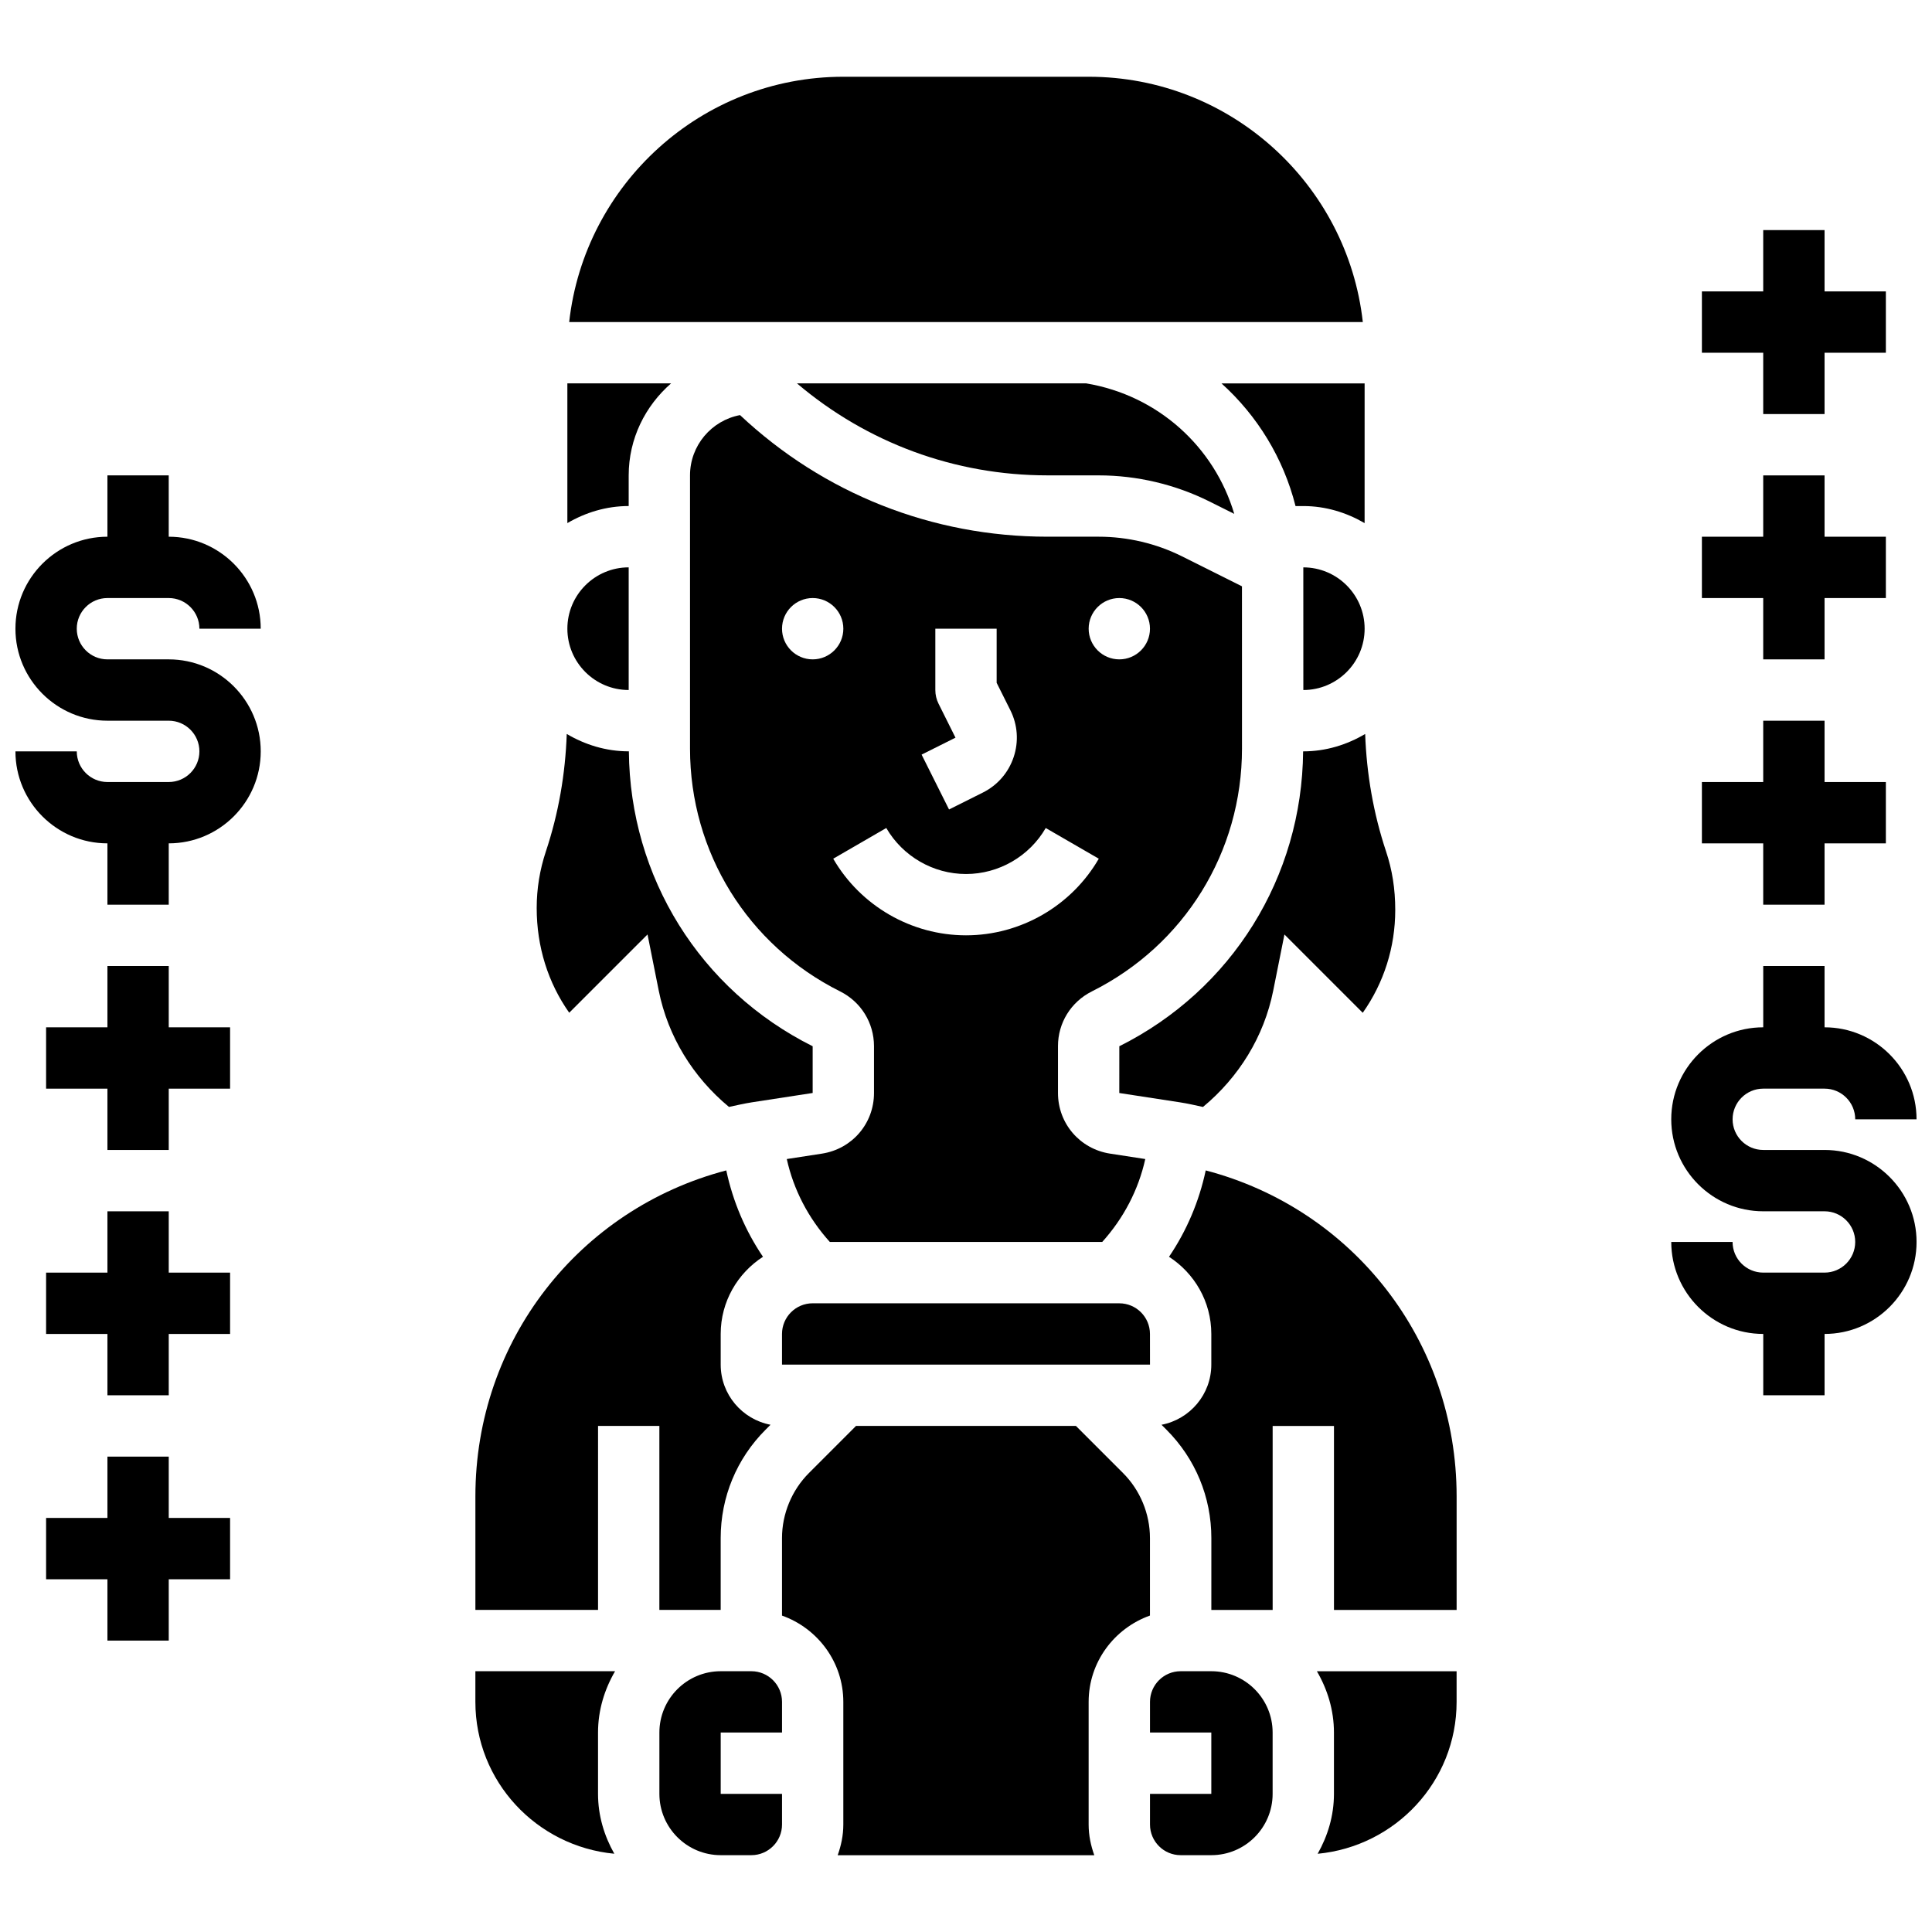 <?xml version="1.0" encoding="UTF-8"?>
<!-- Uploaded to: ICON Repo, www.svgrepo.com, Generator: ICON Repo Mixer Tools -->
<svg width="800px" height="800px" version="1.1" viewBox="144 144 512 512" xmlns="http://www.w3.org/2000/svg">
 <defs>
  <clipPath id="b">
   <path d="m148.09 269h65.906v115h-65.906z"/>
  </clipPath>
  <clipPath id="a">
   <path d="m586 400h65.902v114h-65.902z"/>
  </clipPath>
 </defs>
 <g clip-path="url(#b)">
  <path d="m172.47 302.49h16.25c4.484 0 8.125 3.648 8.125 8.125h16.25c0-13.441-10.938-24.379-24.379-24.379v-16.25h-16.246v16.25c-13.441 0-24.379 10.938-24.379 24.379 0 13.441 10.938 24.379 24.379 24.379h16.25c4.484 0 8.125 3.648 8.125 8.125 0 4.477-3.641 8.125-8.125 8.125h-16.25c-4.484 0-8.125-3.648-8.125-8.125h-16.254c0 13.441 10.938 24.379 24.379 24.379v16.25h16.25v-16.25c13.441 0 24.379-10.938 24.379-24.379 0-13.441-10.938-24.379-24.379-24.379h-16.25c-4.484 0-8.125-3.648-8.125-8.125-0.004-4.477 3.637-8.125 8.125-8.125z"/>
 </g>
 <g clip-path="url(#a)">
  <path d="m627.53 448.75h-16.25c-4.484 0-8.125-3.648-8.125-8.125 0-4.477 3.641-8.125 8.125-8.125h16.25c4.484 0 8.125 3.648 8.125 8.125h16.25c0-13.441-10.938-24.379-24.379-24.379v-16.25h-16.25v16.25c-13.441 0-24.379 10.938-24.379 24.379s10.938 24.379 24.379 24.379h16.25c4.484 0 8.125 3.648 8.125 8.125 0 4.477-3.641 8.125-8.125 8.125h-16.25c-4.484 0-8.125-3.648-8.125-8.125h-16.25c0 13.441 10.938 24.379 24.379 24.379v16.25h16.25v-16.25c13.441 0 24.379-10.938 24.379-24.379-0.004-13.441-10.941-24.379-24.379-24.379z"/>
 </g>
 <path d="m487.33 278.11h2.055c5.949 0 11.449 1.723 16.25 4.519l0.004-37.023h-37.926c9.5 8.566 16.406 19.812 19.617 32.504z"/>
 <path d="m310.61 326.86v-32.504c-8.965 0-16.25 7.289-16.25 16.25-0.004 8.965 7.285 16.254 16.25 16.254z"/>
 <path d="m315.6 391.64 2.973 14.887c2.445 12.195 9.102 22.93 18.609 30.82 2.031-0.43 4.039-0.902 6.117-1.227l16.066-2.469v-12.383c-29.855-14.918-48.43-44.832-48.707-78.156h-0.047c-6.012 0-11.578-1.754-16.414-4.606-0.375 10.59-2.168 21.047-5.535 31.141-1.609 4.832-2.43 9.867-2.43 14.973 0 10.305 3.016 19.828 8.621 27.766z"/>
 <path d="m310.61 269.98c0-9.75 4.402-18.414 11.23-24.379h-27.484v37.023c4.805-2.797 10.305-4.519 16.254-4.519z"/>
 <path d="m432.5 164.34h-65.008c-37.582 0-68.598 28.496-72.652 65.008h210.32c-4.059-36.508-35.074-65.008-72.656-65.008z"/>
 <path d="m489.34 343.12c-0.277 33.324-18.852 63.227-48.707 78.148l-0.008 12.391 16.066 2.469c2.07 0.316 4.086 0.789 6.117 1.227 9.508-7.891 16.164-18.625 18.609-30.82l2.973-14.887 20.754 20.754c5.598-7.93 8.613-17.363 8.613-27.262 0-5.613-0.82-10.66-2.43-15.488-3.363-10.094-5.16-20.551-5.543-31.141-4.824 2.856-10.391 4.609-16.406 4.609z"/>
 <path d="m505.64 310.61c0-8.965-7.289-16.25-16.25-16.25l0.008 32.504c8.953-0.004 16.242-7.293 16.242-16.254z"/>
 <path d="m361.85 449.72-9.344 1.438c1.812 8.184 5.746 15.699 11.41 21.973h72.184c5.664-6.281 9.598-13.797 11.41-21.973l-9.344-1.438c-7.992-1.238-13.789-7.988-13.789-16.066v-12.383c-0.016-6.184 3.43-11.758 8.98-14.539 24.539-12.27 39.785-36.926 39.785-64.359l-0.008-42.992-15.863-7.93c-6.824-3.414-14.465-5.219-22.102-5.219h-13.578c-30.539 0-59.32-11.418-81.473-32.227-7.539 1.414-13.254 8.035-13.254 15.977v72.418c0.008 27.426 15.246 52.078 39.777 64.332 5.535 2.769 8.973 8.328 8.98 14.512v12.41c0 8.078-5.793 14.828-13.773 16.066zm78.781-147.23c4.484 0 8.125 3.641 8.125 8.125s-3.641 8.125-8.125 8.125-8.125-3.641-8.125-8.125 3.641-8.125 8.125-8.125zm-47.902 28.008c-0.562-1.121-0.855-2.371-0.855-3.633v-16.25h16.25v14.336l3.633 7.266c1.941 3.883 2.25 8.289 0.879 12.41-1.375 4.121-4.266 7.453-8.148 9.402l-8.98 4.492-7.273-14.539 8.98-4.492zm-41.484-19.883c0-4.484 3.641-8.125 8.125-8.125 4.484 0 8.125 3.641 8.125 8.125s-3.641 8.125-8.125 8.125c-4.484 0-8.125-3.641-8.125-8.125zm13.57 60.953 14.059-8.141c4.363 7.523 12.457 12.195 21.129 12.195 8.68 0 16.773-4.672 21.129-12.188l14.059 8.133c-7.242 12.52-20.734 20.305-35.188 20.305-14.449 0-27.938-7.785-35.188-20.305z"/>
 <path d="m351.24 505.64h97.52l-0.008-8.125c0-4.477-3.641-8.125-8.125-8.125l-81.262-0.004c-4.484 0-8.125 3.648-8.125 8.125z"/>
 <path d="m435.17 269.98c10.141 0 20.297 2.398 29.367 6.93l6.551 3.273c-5.25-17.715-20.16-31.398-39.25-34.586h-76.637c18.551 15.738 41.793 24.379 66.398 24.379z"/>
 <path d="m343.12 586.89h-8.125c-8.965 0-16.25 7.289-16.25 16.25v16.25c0 8.965 7.289 16.25 16.25 16.25h8.125c4.484 0 8.125-3.648 8.125-8.125v-8.125h-16.25v-16.25h16.25v-8.125c0-4.477-3.641-8.125-8.125-8.125z"/>
 <path d="m465.01 586.89h-8.125c-4.484 0-8.125 3.648-8.125 8.125v8.125h16.25v16.25h-16.25v8.125c0 4.477 3.641 8.125 8.125 8.125h8.125c8.965 0 16.25-7.289 16.25-16.25v-16.25c0-8.961-7.289-16.25-16.25-16.25z"/>
 <path d="m448.75 572.14v-20.543c0-6.418-2.602-12.699-7.144-17.234l-12.473-12.477h-58.281l-12.473 12.48c-4.539 4.535-7.141 10.816-7.141 17.238v20.543c9.434 3.363 16.25 12.301 16.25 22.883v32.504c0 2.859-0.586 5.574-1.496 8.125h68.008c-0.918-2.559-1.5-5.273-1.5-8.133v-32.504c0-10.582 6.816-19.52 16.25-22.883z"/>
 <path d="m497.51 603.15v16.25c0 5.793-1.648 11.148-4.316 15.871 20.598-1.957 36.82-19.152 36.82-40.246v-8.125h-37.023c2.797 4.801 4.519 10.301 4.519 16.25z"/>
 <path d="m302.49 521.89h16.25v48.754h16.25v-19.039c0-10.848 4.234-21.055 11.906-28.727l1.301-1.301c-7.508-1.434-13.203-8.023-13.203-15.938v-8.125c0-8.582 4.484-16.105 11.207-20.453-4.695-6.922-7.981-14.691-9.727-22.891-39.031 10.238-66.488 45.145-66.488 86.367v30.109h32.504z"/>
 <path d="m463.53 454.17c-1.746 8.199-5.031 15.961-9.727 22.891 6.719 4.348 11.207 11.871 11.207 20.453v8.125c0 7.914-5.695 14.504-13.195 15.941l1.301 1.301c7.672 7.672 11.906 17.879 11.906 28.727l-0.004 19.039h16.25v-48.754h16.25v48.754h32.504v-30.105c-0.004-41.227-27.465-76.133-66.492-86.371z"/>
 <path d="m307 586.89h-37.02v8.125c0 21.094 16.219 38.289 36.82 40.246-2.668-4.719-4.316-10.074-4.316-15.867v-16.25c0-5.949 1.723-11.449 4.516-16.254z"/>
 <path d="m188.72 400h-16.25v16.25h-16.254v16.254h16.254v16.25h16.25v-16.25h16.254v-16.254h-16.254z"/>
 <path d="m188.72 465.01h-16.25v16.25h-16.254v16.254h16.254v16.25h16.25v-16.25h16.254v-16.254h-16.254z"/>
 <path d="m611.27 318.74h16.254v-16.25h16.25v-16.254h-16.25v-16.25h-16.254v16.25h-16.25v16.254h16.25z"/>
 <path d="m611.27 253.73h16.254v-16.25h16.25v-16.254h-16.25v-16.25h-16.254v16.25h-16.25v16.254h16.25z"/>
 <path d="m611.27 383.75h16.254v-16.25h16.25v-16.254h-16.25v-16.25h-16.254v16.25h-16.25v16.254h16.25z"/>
 <path d="m188.72 530.02h-16.25v16.25h-16.254v16.254h16.254v16.25h16.25v-16.25h16.254v-16.254h-16.254z"/>
</svg>
